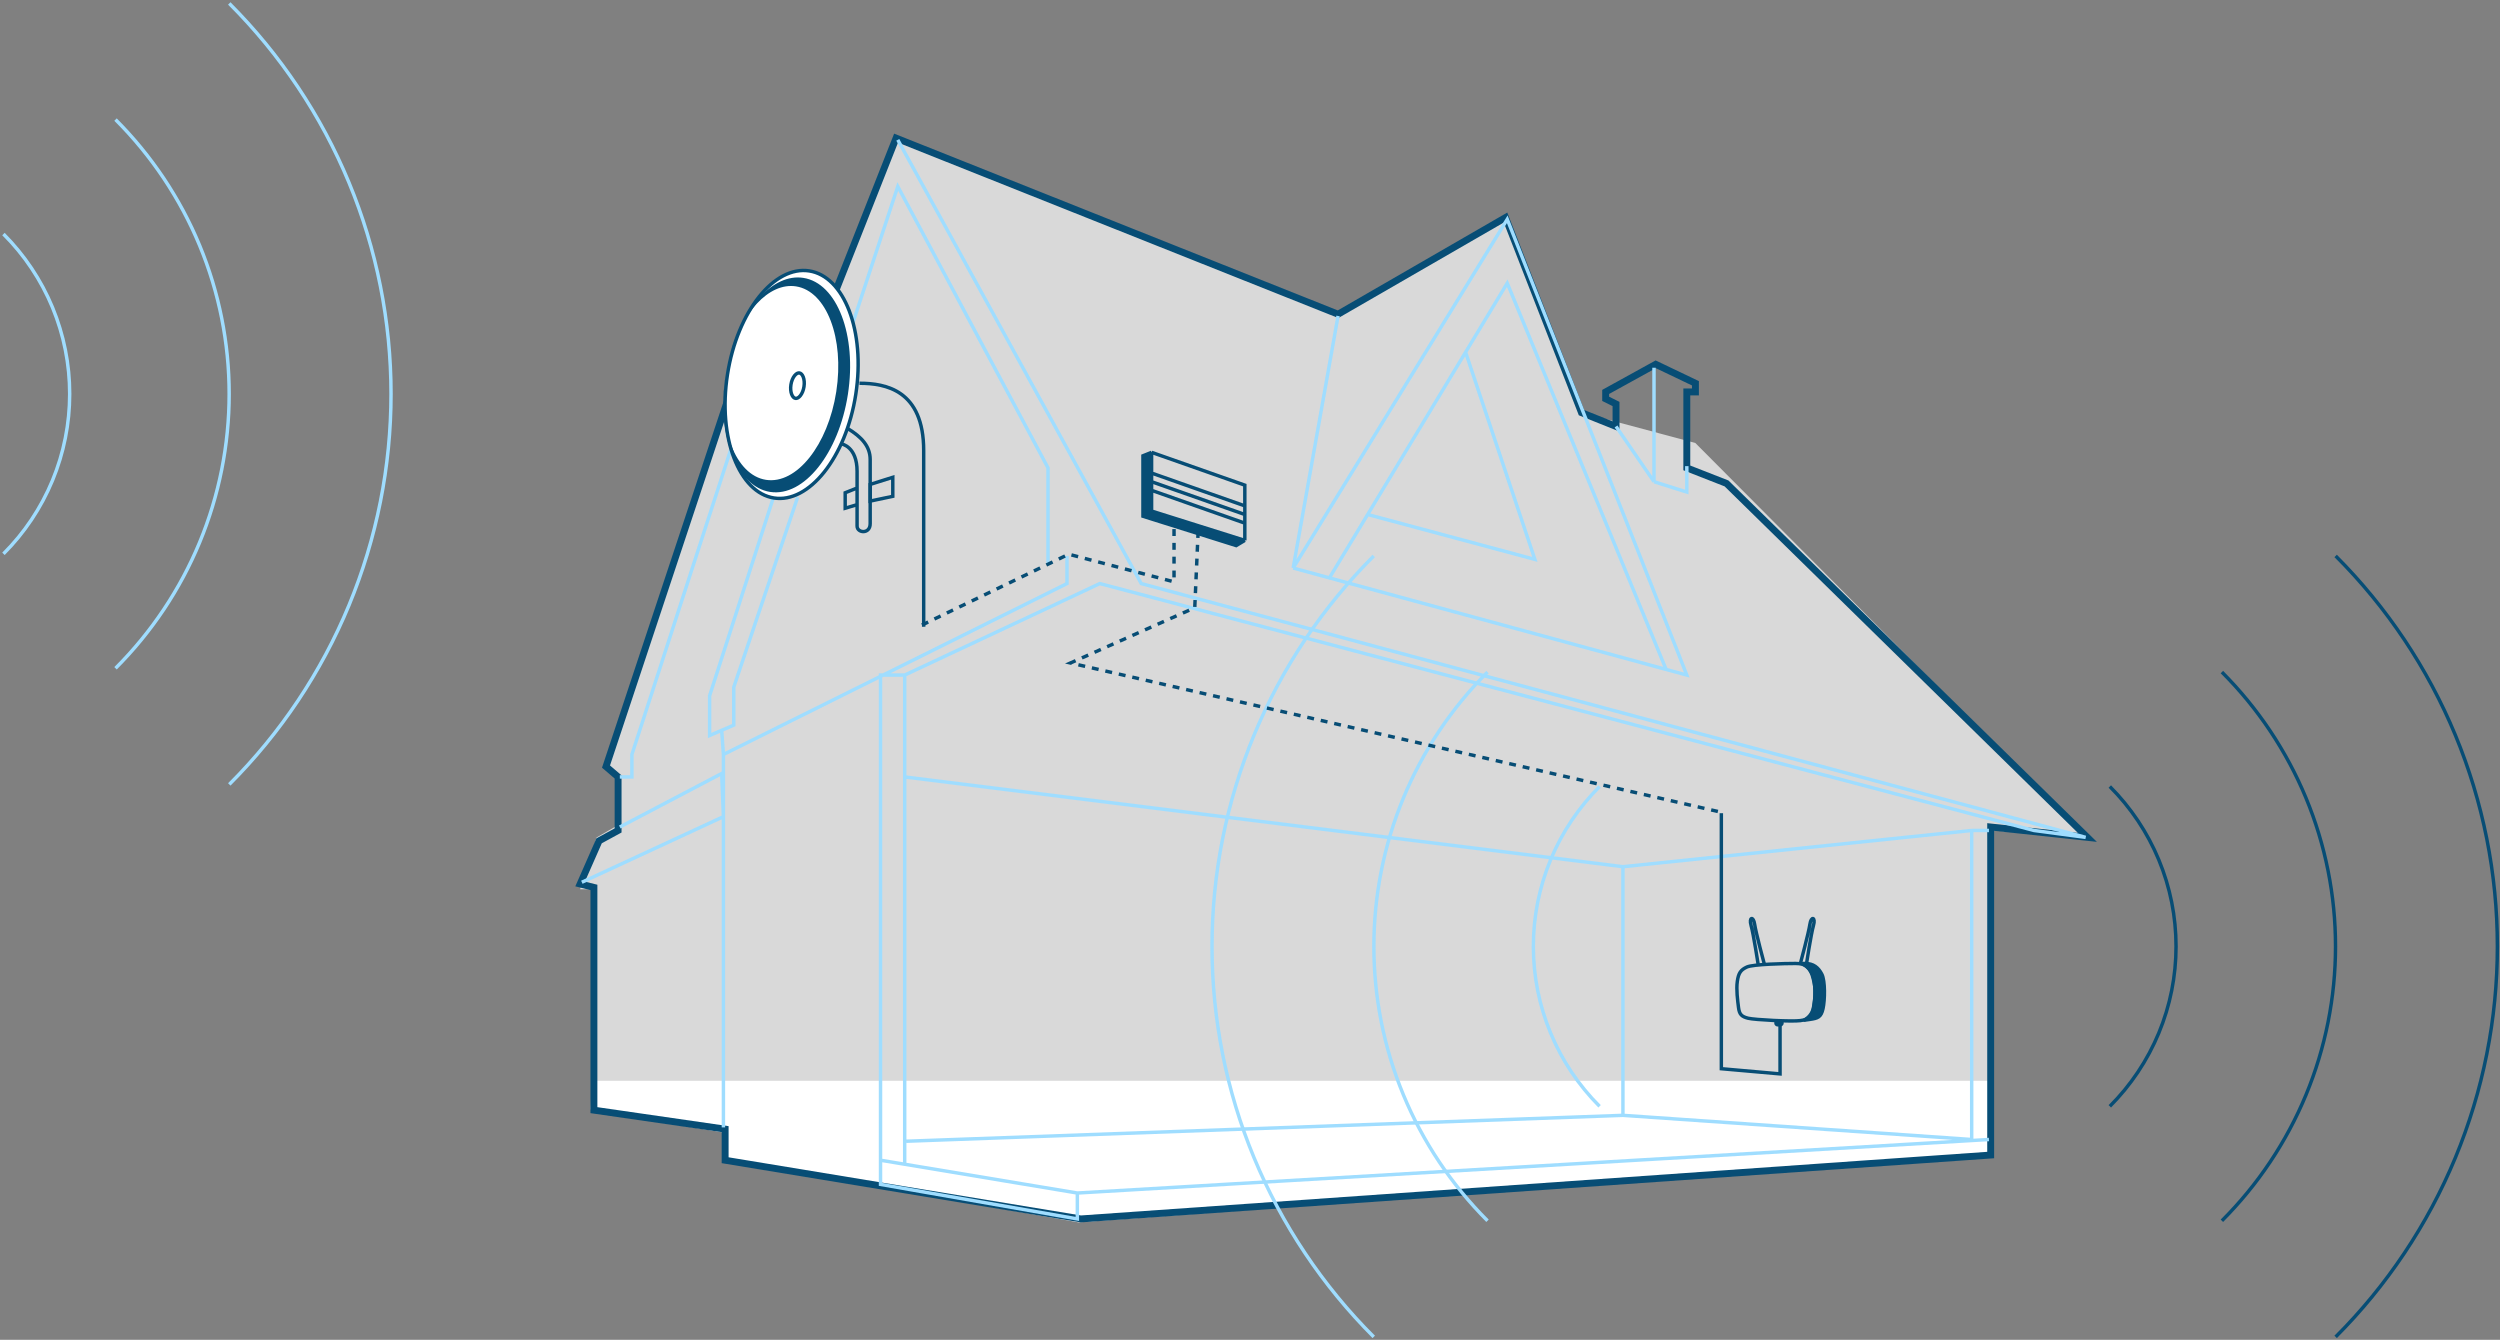 <svg width="724" height="388" viewBox="0 0 724 388" fill="none" xmlns="http://www.w3.org/2000/svg">
<rect x="0" y="0" width="724" height="388" fill="#808080" stroke="none"/>
<path d="M312.35 354L577 334.525V313H172V321.883L209.905 328.033V335.892L312.35 354Z" fill="white"/>
<path d="M386.841 91.125L259.838 41L238.671 93.511L219.211 91.125L175.17 221.721L179.266 226.495V238.77L172.78 242.521L168 257.525H172.78L171.073 321.289L210.334 327.767V336.292L312.756 353L577.005 332.882V240.475L605 242.862L490.97 128.292L457.854 119.426L436.345 63.505L386.841 91.125Z" fill="white" fill-opacity="0.7"/>
<path d="M210 336L313 353L576.5 334.5V239.5L604.5 242.5L500 140L488.5 135.5V113.5H491V111L479.5 105.5L465 113.5V115.5L468 117V123.5L458 119.5L436 63L387.5 91L259.5 40L235 102L217 97L175.5 222L179 225V240.5L173.5 243.5L168 256L172 257V321.5L210 327V336Z" stroke="#074D75" stroke-width="2"/>
<path d="M374.5 164.5L436.5 63.5L488.5 195.5L482.5 193.868M374.5 164.5L385 167.355M374.5 164.5L387.5 91.5M385 167.355L482.5 193.868M385 167.355L396.075 149M482.5 193.868L436.5 82L424.433 102M424.433 102L444.5 162L396.075 149M424.433 102L396.075 149M488.5 135V142.5L479 139.5M479 139.5L468 123.5M479 139.5V106.5M260 40.5L330.5 169L604 242.5L589 240.5L318.5 169L262 195.5M262 195.5H255V336M262 195.5V225M312 345.5V353L255 343V336M312 345.5L576 330M312 345.5L262 337.167M255 336L262 337.167M262.5 330.5L470 323M470 323L571 330V240.5M470 323V251M571 240.5L470 251M571 240.5H576M470 251L262 225M262 225V337.167M309 161V169L209.5 218.5M209.5 218.5V236.5M209.5 218.5L209 211.5M209.5 326.5V236.5M179.5 239.5L209 224L209.5 236.5M209.5 236.5L168.5 255.5M179.5 225H183V218.5L212.5 127.5M303.5 163V135.5L260 54L247 93.5M224 144L205.5 201.5V213L209 211.5M231 144L212.5 199V210L209 211.5" stroke="#9FDDFF"/>
<path d="M1 160.389C7.081 154.308 11.905 147.089 15.196 139.143C18.486 131.198 20.18 122.683 20.18 114.083C20.18 105.483 18.486 96.968 15.196 89.023C11.905 81.078 7.081 73.858 1 67.778" stroke="#9FDDFF"/>
<path d="M33.456 193.534C43.889 183.1 52.166 170.714 57.812 157.081C63.459 143.449 66.365 128.838 66.365 114.083C66.365 99.328 63.459 84.717 57.812 71.085C52.166 57.453 43.889 45.066 33.456 34.632" stroke="#9FDDFF"/>
<path d="M66.399 227.166C81.249 212.316 93.029 194.686 101.066 175.283C109.103 155.88 113.239 135.085 113.239 114.083C113.239 93.082 109.103 72.286 101.066 52.883C93.029 33.48 81.249 15.85 66.399 1" stroke="#9FDDFF"/>
<path d="M611 320.389C617.081 314.308 621.905 307.089 625.196 299.143C628.487 291.198 630.18 282.683 630.18 274.083C630.18 265.483 628.487 256.968 625.196 249.023C621.905 241.078 617.081 233.858 611 227.777" stroke="#074D75"/>
<path d="M643.456 353.534C653.889 343.1 662.166 330.714 667.812 317.081C673.459 303.449 676.365 288.838 676.365 274.083C676.365 259.328 673.459 244.717 667.812 231.085C662.166 217.453 653.889 205.066 643.456 194.632" stroke="#074D75"/>
<path d="M676.399 387.166C691.249 372.316 703.029 354.686 711.066 335.283C719.103 315.88 723.239 295.085 723.239 274.083C723.239 253.082 719.103 232.286 711.066 212.883C703.029 193.48 691.249 175.85 676.399 161" stroke="#074D75"/>
<path d="M463.239 320.389C457.158 314.308 452.335 307.089 449.044 299.143C445.753 291.198 444.059 282.683 444.059 274.083C444.059 265.483 445.753 256.968 449.044 249.023C452.335 241.078 457.158 233.858 463.239 227.777" stroke="#9FDDFF"/>
<path d="M430.784 353.534C420.35 343.1 412.074 330.714 406.427 317.081C400.78 303.449 397.874 288.838 397.874 274.083C397.874 259.328 400.78 244.717 406.427 231.085C412.074 217.453 420.35 205.066 430.784 194.632" stroke="#9FDDFF"/>
<path d="M397.84 387.166C382.99 372.316 371.21 354.686 363.173 335.283C355.136 315.88 351 295.085 351 274.083C351 253.082 355.136 232.286 363.173 212.883C371.21 193.48 382.99 175.85 397.84 161" stroke="#9FDDFF"/>
<path d="M521.393 279.02C521.393 279.02 523.806 270.059 524.151 267.646C524.496 265.234 525.874 265.578 525.185 267.991C524.495 270.404 523.117 279.365 523.117 279.365" stroke="#074D75"/>
<path d="M510.9 279.02C510.9 279.02 508.487 270.059 508.142 267.646C507.798 265.234 506.419 265.578 507.108 267.991C507.798 270.404 509.176 279.365 509.176 279.365" stroke="#074D75"/>
<path d="M503.126 284.19C503.471 281.778 504.109 280.881 505.883 280.054C507.658 279.227 516.913 279.02 520.015 279.02C523.116 279.02 523.827 280.196 524.84 282.122C525.853 284.048 525.74 289.664 525.185 292.117C524.629 294.57 523.717 295.228 521.393 295.564C519.069 295.9 508.086 295.35 506.228 294.875C504.371 294.4 503.715 293.772 503.471 291.773C503.227 289.774 502.782 286.603 503.126 284.19Z" stroke="#074D75"/>
<path d="M525.184 291.773C525.874 287.981 525.874 285.913 524.84 282.467C523.806 279.02 520.359 279.02 522.772 279.02C525.184 279.02 526.584 280.196 527.597 282.122C528.61 284.048 528.497 289.664 527.942 292.117C527.386 294.57 526.474 294.883 524.15 295.219C520.361 295.768 524.495 295.564 525.184 291.773Z" fill="#074D75" stroke="#074D75"/>
<path d="M516.568 296.219C516.568 295.667 516.12 295.219 515.568 295.219H514.811C514.258 295.219 513.811 295.667 513.811 296.219V296.287C513.811 296.84 514.258 297.287 514.811 297.287H515.568C516.12 297.287 516.568 296.84 516.568 296.287V296.219Z" fill="#074D75"/>
<path d="M247.832 114.222C246.412 123.368 243.011 131.296 238.686 136.721C234.35 142.158 229.162 144.999 224.149 144.221C219.136 143.443 215.054 139.163 212.571 132.667C210.093 126.186 209.255 117.601 210.675 108.454C212.095 99.307 215.496 91.379 219.822 85.955C224.157 80.517 229.345 77.677 234.358 78.455C239.371 79.233 243.453 83.513 245.936 90.008C248.414 96.489 249.252 105.075 247.832 114.222Z" fill="white" stroke="#074D75"/>
<path fill-rule="evenodd" clip-rule="evenodd" d="M223.028 142.46C232.809 143.978 242.892 131.333 245.549 114.216C248.206 97.099 242.431 81.992 232.649 80.474C223.886 79.113 214.88 89.123 211.19 103.532C214.563 90.639 222.651 81.712 230.523 82.934C239.364 84.306 244.584 97.961 242.182 113.432C239.781 128.903 230.667 140.332 221.826 138.96C213.03 137.595 207.818 124.069 210.132 108.692C210.131 108.701 210.129 108.709 210.128 108.718C207.471 125.835 213.246 140.942 223.028 142.46Z" fill="#074D75"/>
<path d="M232.834 111.981C232.666 113.063 232.266 113.979 231.78 114.587C231.285 115.209 230.777 115.428 230.373 115.365C229.968 115.303 229.55 114.939 229.267 114.197C228.989 113.47 228.886 112.476 229.054 111.394C229.221 110.312 229.621 109.396 230.107 108.787C230.602 108.166 231.11 107.946 231.514 108.009C231.919 108.072 232.337 108.435 232.62 109.177C232.898 109.904 233.001 110.899 232.834 111.981Z" stroke="#074D75"/>
<path d="M245.453 124.09C249.504 126.51 252.002 129.26 252.002 133.052C252.002 136.843 252.002 148.561 252.002 151.663C252.002 154.765 248.211 154.421 248.211 152.353C248.211 151.378 248.211 148.718 248.211 146.149M243.73 128.571C243.73 128.571 248.211 129.26 248.211 136.498C248.211 138.158 248.211 139.782 248.211 141.323M248.211 141.323L244.764 142.702V147.183L248.211 146.149M248.211 141.323C248.211 143.335 248.211 144.518 248.211 146.149" stroke="#074D75"/>
<path d="M248.9 110.993C256.5 110.993 267.5 113 267.5 130.5C267.5 148 267.5 181.5 267.5 181.5" stroke="#074D75"/>
<path d="M267 181L309.5 160.5L340 168.5V150.5" stroke="#074D75" stroke-dasharray="2 2"/>
<path d="M333.5 148V131L331 132V149.5L358 158L360 156.5L333.5 148Z" fill="#074D75"/>
<path d="M497.5 235L310 192L346 176L347 153.5" stroke="#074D75" stroke-dasharray="2 2"/>
<path d="M498.5 235.5V309.5L515.5 311V296.5" stroke="#074D75"/>
<path d="M258.551 138.221L252.002 140.289V145.115L258.551 143.736V138.221Z" stroke="#074D75"/>
<path d="M333.5 131L360.5 140.5V146.5M333.5 131L331 132V149.5L358 158L360.5 156.5M333.5 131V137M360.5 156.5L333.5 148V142M360.5 156.5V151.5M333.5 142L360.5 151.5M333.5 142V139.5M360.5 151.5V149M360.5 149L333.5 139.5M360.5 149V146.5M333.5 139.5V137M333.5 137L360.5 146.5" stroke="#074D75"/>
</svg>
